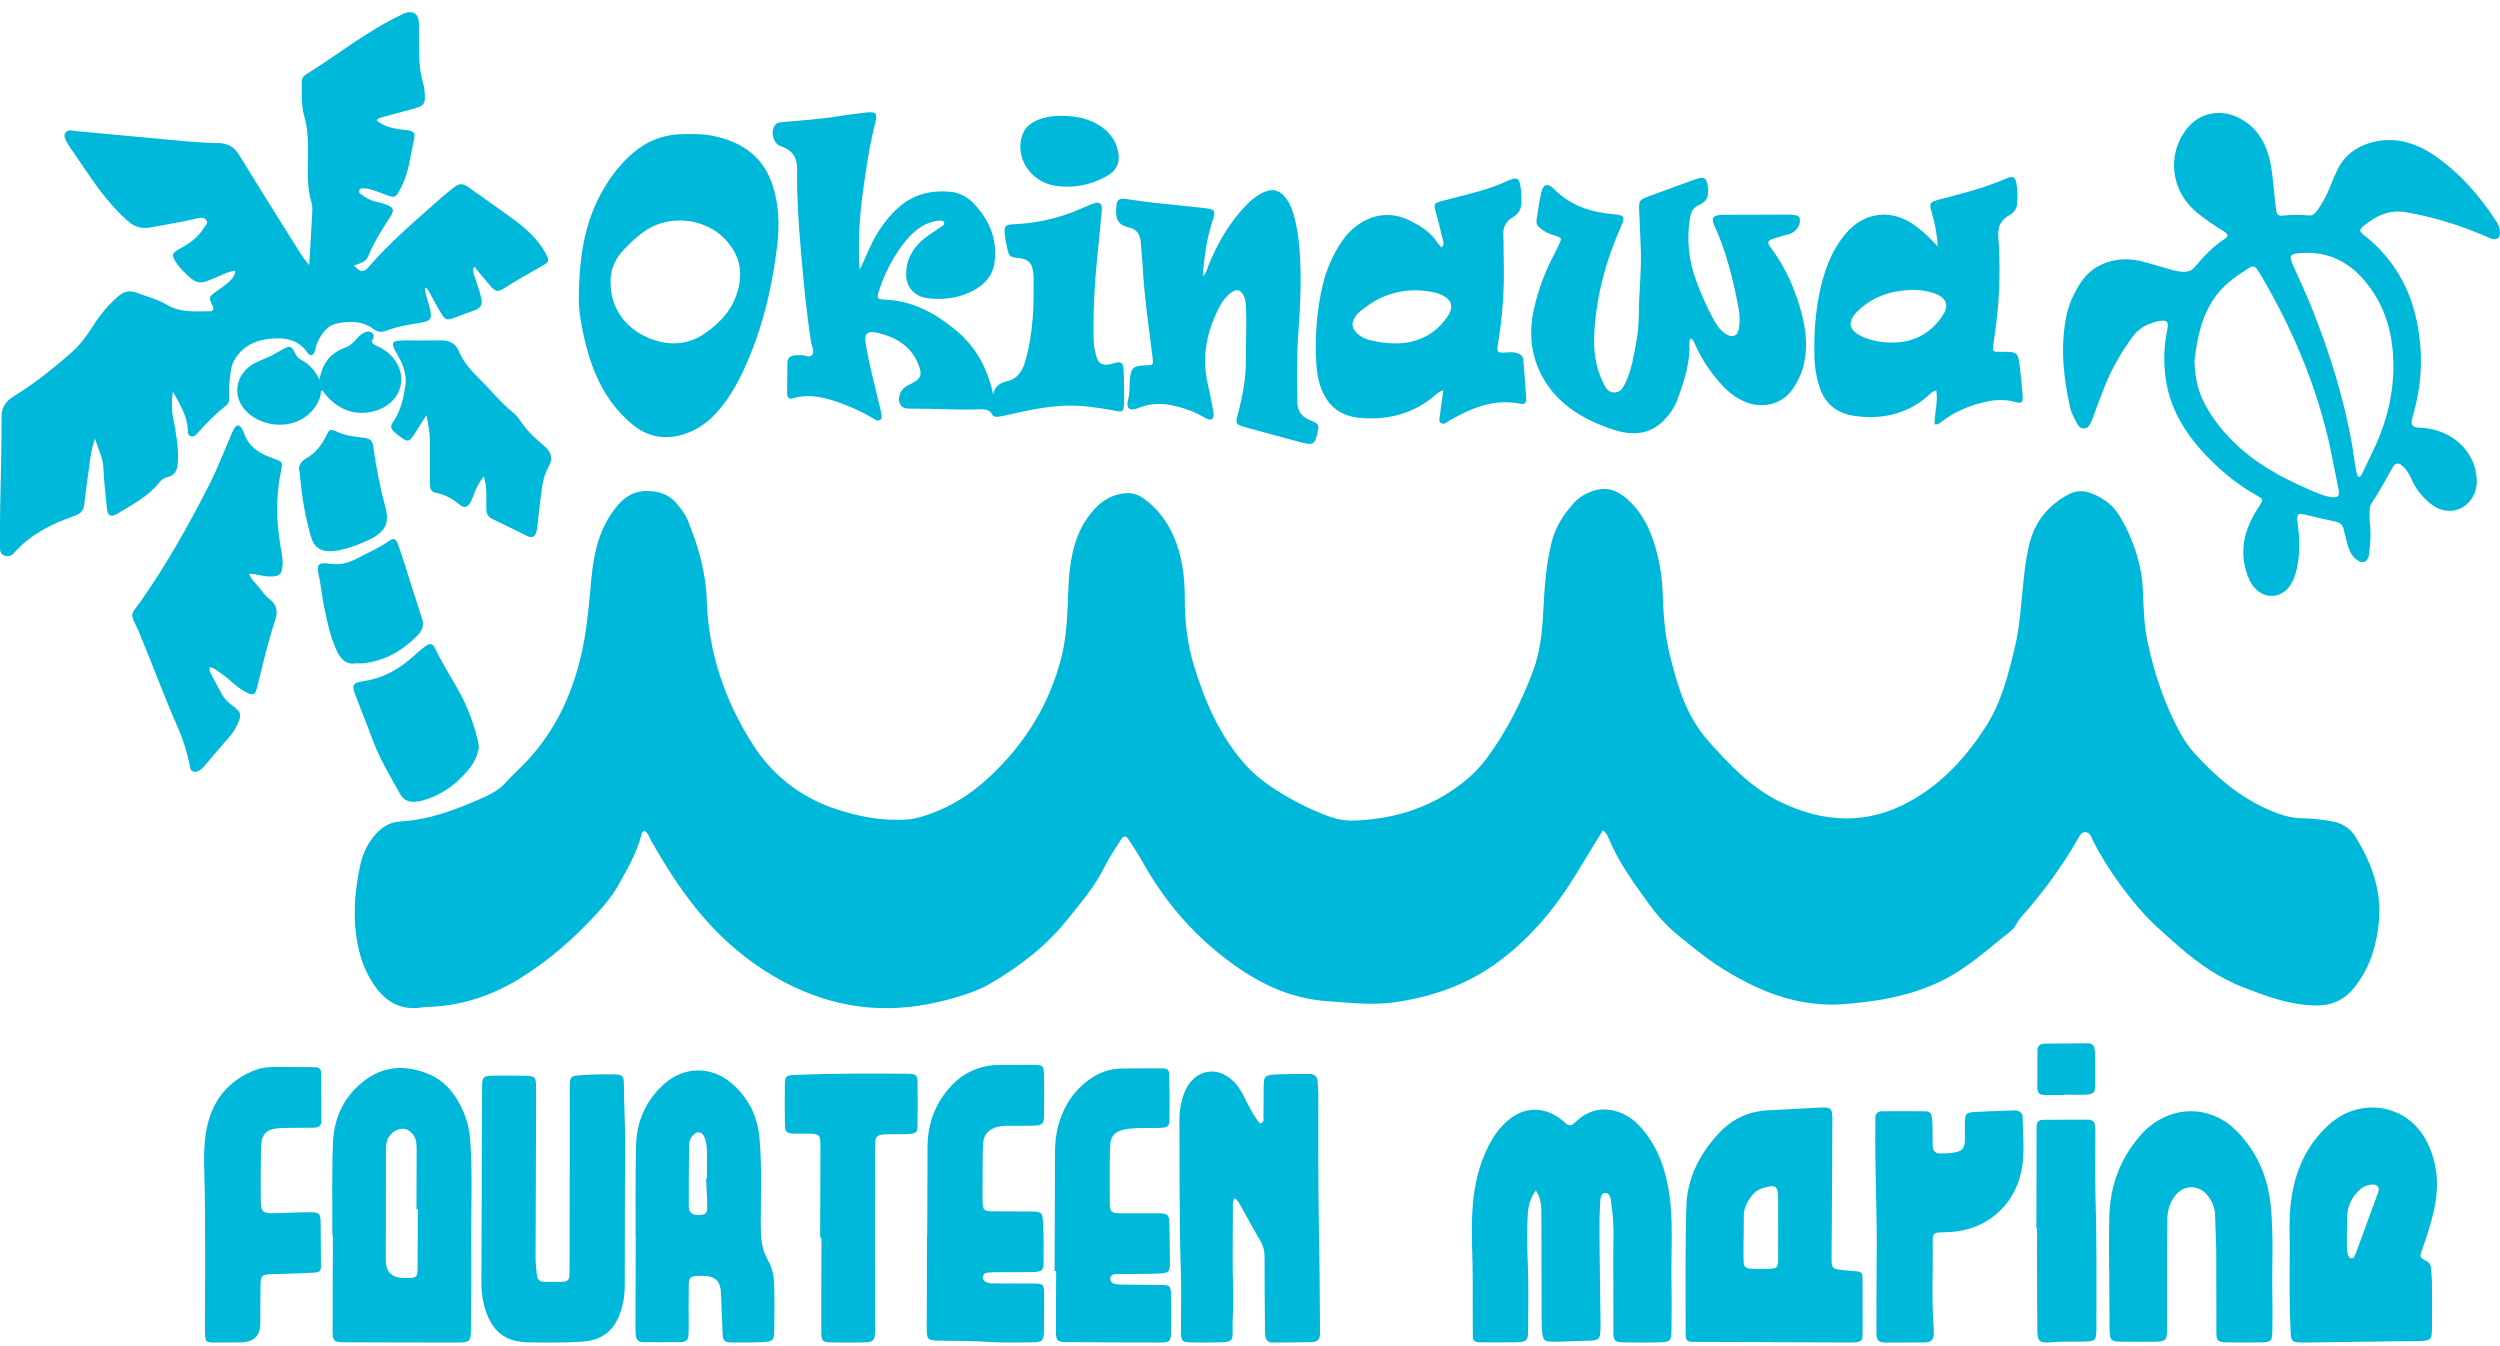 <svg width="130" height="70" viewBox="0 0 130 70" fill="none" xmlns="http://www.w3.org/2000/svg">
<path d="M55.087 6.024C56.026 6.018 56.693 6.187 57.274 6.592C57.78 6.946 58.076 7.418 58.161 7.998C58.234 8.5 58.026 8.89 57.566 9.15C56.745 9.613 55.845 9.804 54.89 9.663C53.552 9.466 52.724 8.127 53.186 6.957C53.325 6.607 53.606 6.389 53.964 6.238C54.301 6.095 54.751 6.023 55.086 6.025L55.087 6.024Z" fill="#00B8D9"/>
<path d="M83.351 43.17C82.851 43.989 82.376 44.775 81.892 45.558C80.796 47.327 79.464 48.921 77.691 50.171C76.167 51.245 74.423 51.844 72.53 52.117C71.368 52.285 70.221 52.145 69.065 52.066C66.888 51.918 65.151 50.972 63.542 49.703C61.797 48.329 60.463 46.687 59.417 44.828C59.199 44.442 58.955 44.068 58.712 43.695C58.547 43.439 58.434 43.43 58.273 43.682C57.975 44.146 57.667 44.609 57.425 45.099C56.934 46.092 56.207 46.937 55.512 47.807C54.407 49.188 53.014 50.268 51.444 51.175C51.055 51.399 50.637 51.566 50.209 51.708C47.583 52.581 44.965 52.728 42.309 51.748C40.819 51.198 39.533 50.415 38.348 49.435C36.408 47.831 35.073 45.843 33.88 43.755C33.77 43.564 33.725 43.33 33.518 43.209C33.398 43.24 33.377 43.311 33.361 43.376C33.13 44.321 32.633 45.164 32.16 46.016C31.832 46.608 31.382 47.131 30.916 47.632C29.818 48.814 28.592 49.888 27.204 50.773C25.753 51.699 24.133 52.293 22.328 52.355C22.233 52.359 22.136 52.353 22.043 52.37C20.752 52.604 19.945 52.008 19.346 51.055C18.823 50.224 18.586 49.314 18.49 48.373C18.375 47.24 18.492 46.118 18.728 45.005C18.842 44.469 19.06 43.969 19.41 43.528C19.754 43.092 20.186 42.755 20.807 42.719C22.4 42.626 23.826 42.058 25.229 41.428C25.658 41.235 26.04 40.989 26.348 40.641C26.658 40.29 27.018 39.977 27.342 39.636C28.925 37.962 29.806 35.988 30.272 33.84C30.543 32.594 30.631 31.328 30.754 30.064C30.884 28.718 31.166 27.42 32.096 26.305C32.565 25.743 33.126 25.463 33.908 25.544C34.386 25.595 34.784 25.75 35.097 26.088C35.37 26.382 35.612 26.693 35.761 27.055C36.314 28.396 36.706 29.767 36.752 31.212C36.838 33.891 37.66 36.384 39.131 38.693C40.13 40.26 41.561 41.428 43.422 42.055C44.63 42.461 45.906 42.712 47.223 42.608C47.647 42.574 48.035 42.439 48.425 42.299C49.521 41.904 50.46 41.296 51.294 40.544C53.264 38.767 54.566 36.642 55.193 34.18C55.369 33.489 55.446 32.775 55.492 32.064C55.545 31.248 55.536 30.428 55.63 29.618C55.762 28.484 56.074 27.393 56.9 26.488C57.246 26.108 57.663 25.819 58.205 25.694C58.66 25.588 59.071 25.636 59.444 25.902C60.168 26.418 60.669 27.086 61.013 27.854C61.483 28.901 61.61 30.005 61.609 31.124C61.609 32.312 61.738 33.488 62.09 34.63C62.655 36.463 63.397 38.226 64.731 39.732C65.264 40.335 65.915 40.814 66.609 41.24C67.415 41.734 68.27 42.154 69.177 42.478C69.573 42.619 69.978 42.684 70.403 42.669C72.172 42.609 73.806 42.176 75.279 41.253C76.089 40.746 76.79 40.142 77.335 39.398C78.356 38.004 79.119 36.492 79.713 34.908C80.073 33.946 80.19 32.944 80.243 31.935C80.309 30.667 80.378 29.403 80.693 28.159C80.887 27.392 81.311 26.745 81.847 26.148C82.028 25.947 82.25 25.783 82.508 25.661C83.314 25.281 83.928 25.36 84.588 25.931C85.271 26.522 85.678 27.258 85.956 28.066C86.273 28.985 86.43 29.928 86.462 30.887C86.497 31.931 86.569 32.973 86.816 33.993C87.213 35.628 87.679 37.255 88.874 38.582C89.961 39.789 91.078 40.99 92.634 41.728C94.861 42.784 97.09 42.903 99.306 41.675C101.012 40.73 102.224 39.379 103.231 37.834C104.066 36.552 104.414 35.136 104.761 33.709C105.047 32.533 105.094 31.334 105.229 30.143C105.308 29.451 105.389 28.759 105.584 28.086C105.885 27.049 106.547 26.251 107.568 25.707C107.941 25.508 108.316 25.494 108.714 25.639C109.397 25.888 109.918 26.303 110.258 26.894C110.95 28.093 111.376 29.361 111.431 30.727C111.468 31.629 111.491 32.534 111.683 33.425C112.03 35.034 112.547 36.594 113.344 38.069C113.556 38.461 113.804 38.83 114.11 39.166C115.201 40.366 116.415 41.429 117.979 42.111C118.533 42.352 119.099 42.543 119.723 42.55C120.218 42.557 120.706 42.619 121.195 42.695C121.781 42.786 122.215 43.069 122.499 43.534C123.32 44.879 123.848 46.303 123.708 47.864C123.598 49.088 123.272 50.26 122.474 51.288C121.954 51.959 121.314 52.306 120.364 52.284C119.048 52.253 117.876 51.813 116.709 51.365C115.437 50.876 114.342 50.124 113.341 49.251C112.556 48.567 111.771 47.89 111.11 47.096C110.23 46.041 109.459 44.93 108.841 43.729C108.748 43.549 108.703 43.283 108.439 43.273C108.209 43.264 108.119 43.497 108.024 43.662C107.197 45.095 106.218 46.437 105.095 47.69C104.89 47.918 104.811 48.22 104.555 48.419C103.387 49.329 102.318 50.349 100.939 51.017C99.36 51.783 97.659 52.078 95.901 52.212C93.552 52.392 91.549 51.586 89.664 50.428C88.825 49.913 88.074 49.297 87.321 48.685C86.736 48.209 86.228 47.671 85.795 47.073C84.996 45.971 84.185 44.877 83.667 43.63C83.608 43.487 83.549 43.337 83.351 43.172L83.351 43.17Z" fill="#00B8D9"/>
<path d="M16.08 13.785C16.136 12.822 16.19 11.94 16.235 11.058C16.244 10.886 16.25 10.703 16.199 10.54C15.956 9.755 16.007 8.955 16.016 8.157C16.023 7.444 16.022 6.734 15.82 6.034C15.653 5.457 15.699 4.861 15.692 4.271C15.69 4.101 15.752 3.969 15.909 3.872C17.562 2.854 19.058 1.626 20.843 0.783C20.876 0.767 20.907 0.745 20.94 0.73C21.404 0.511 21.727 0.664 21.783 1.128C21.789 1.179 21.788 1.232 21.789 1.284C21.81 2.356 21.703 3.436 22.045 4.488C22.056 4.521 22.057 4.556 22.061 4.591C22.152 5.476 22.127 5.504 21.203 5.736C20.709 5.86 20.22 6.001 19.729 6.139C19.682 6.152 19.646 6.201 19.577 6.254C19.921 6.549 20.331 6.654 20.757 6.724C20.887 6.746 21.023 6.74 21.154 6.762C21.504 6.819 21.605 6.907 21.535 7.215C21.344 8.063 21.279 8.938 20.859 9.738C20.556 10.315 20.575 10.322 19.948 10.087C19.632 9.968 19.324 9.826 18.977 9.796C18.865 9.786 18.733 9.772 18.678 9.889C18.621 10.013 18.736 10.078 18.825 10.139C19.038 10.287 19.257 10.423 19.523 10.484C19.707 10.525 19.893 10.569 20.068 10.635C20.473 10.786 20.523 10.914 20.295 11.269C19.873 11.93 19.444 12.588 19.154 13.308C19.022 13.638 18.705 13.699 18.406 13.804C18.715 14.158 18.904 14.188 19.155 13.898C20.314 12.557 21.687 11.403 23.021 10.217C23.225 10.036 23.446 9.871 23.664 9.702C23.887 9.529 24.099 9.549 24.33 9.715C25.12 10.286 25.928 10.835 26.712 11.413C27.38 11.907 27.988 12.457 28.374 13.178C28.58 13.561 28.568 13.616 28.167 13.842C27.521 14.208 26.87 14.567 26.25 14.971C25.892 15.203 25.774 15.181 25.49 14.858C25.218 14.548 24.963 14.225 24.66 13.86C24.558 14.062 24.624 14.201 24.668 14.34C24.784 14.707 24.92 15.071 25.012 15.443C25.12 15.875 25.005 16.029 24.546 16.186C24.262 16.284 23.98 16.391 23.7 16.497C23.231 16.673 23.168 16.664 22.928 16.27C22.706 15.906 22.512 15.528 22.301 15.158C22.26 15.086 22.243 14.989 22.09 14.956C22.118 15.349 22.277 15.702 22.36 16.068C22.475 16.58 22.413 16.69 21.858 16.785C21.261 16.887 20.66 16.969 20.097 17.197C19.856 17.296 19.625 17.27 19.408 17.103C18.878 16.697 18.24 16.692 17.619 16.799C17 16.906 16.693 17.366 16.48 17.87C16.426 17.998 16.415 18.142 16.367 18.273C16.282 18.513 16.133 18.548 15.979 18.327C15.587 17.762 15.025 17.573 14.327 17.596C13.569 17.622 12.909 17.82 12.423 18.387C12.219 18.624 12.076 18.878 12.024 19.18C11.942 19.645 11.894 20.111 11.918 20.582C11.927 20.776 11.92 20.969 11.738 21.108C11.195 21.522 10.734 22.006 10.287 22.503C10.194 22.607 10.097 22.745 9.914 22.679C9.761 22.625 9.77 22.477 9.766 22.364C9.744 21.625 9.336 21.009 8.994 20.358C8.918 20.813 8.917 21.264 9.002 21.718C9.139 22.455 9.286 23.189 9.254 23.943C9.237 24.35 9.184 24.706 8.659 24.825C8.473 24.867 8.344 25.012 8.228 25.153C7.666 25.838 6.864 26.252 6.105 26.71C5.754 26.921 5.598 26.829 5.56 26.439C5.493 25.747 5.403 25.056 5.38 24.362C5.363 23.826 5.109 23.362 4.944 22.817C4.726 23.387 4.685 23.94 4.607 24.487C4.525 25.073 4.443 25.658 4.381 26.246C4.347 26.566 4.169 26.723 3.844 26.837C2.66 27.249 1.573 27.804 0.757 28.724C0.629 28.868 0.478 28.964 0.263 28.902C0.038 28.838 0 28.67 0 28.487C0.001 27.809 -0.003 27.131 0.008 26.453C0.033 24.873 0.087 23.294 0.081 21.714C0.078 21.204 0.257 20.891 0.722 20.604C1.808 19.931 2.799 19.143 3.742 18.308C4.209 17.894 4.553 17.39 4.88 16.882C5.229 16.338 5.643 15.848 6.142 15.412C6.438 15.154 6.753 15.077 7.129 15.225C7.652 15.431 8.209 15.565 8.691 15.855C9.375 16.265 10.147 16.192 10.904 16.185C11.117 16.183 11.128 16.056 11.05 15.891C10.842 15.445 10.848 15.443 11.261 15.145C11.439 15.016 11.623 14.892 11.795 14.755C12.009 14.586 12.196 14.398 12.248 14.072C11.897 14.11 11.639 14.258 11.369 14.366C11.159 14.449 10.956 14.544 10.746 14.625C10.454 14.737 10.188 14.689 9.955 14.493C9.645 14.234 9.355 13.958 9.141 13.625C8.912 13.271 8.933 13.16 9.318 12.953C9.834 12.675 10.296 12.351 10.595 11.865C10.675 11.736 10.845 11.602 10.724 11.444C10.596 11.275 10.38 11.322 10.198 11.367C9.426 11.556 8.638 11.673 7.857 11.821C7.368 11.914 7.01 11.818 6.634 11.482C5.85 10.782 5.227 9.98 4.649 9.139C4.306 8.639 3.964 8.136 3.623 7.635C3.573 7.561 3.519 7.487 3.483 7.407C3.405 7.234 3.266 7.049 3.43 6.872C3.574 6.715 3.785 6.802 3.969 6.819C5.311 6.943 6.653 7.074 7.995 7.191C9.092 7.288 10.19 7.425 11.289 7.436C11.9 7.443 12.195 7.66 12.469 8.11C13.475 9.766 14.518 11.403 15.542 13.05C15.684 13.277 15.831 13.499 16.081 13.785L16.08 13.785Z" fill="#00B8D9"/>
<path d="M44.701 14.016C45.014 13.425 45.218 12.808 45.555 12.242C45.884 11.689 46.273 11.179 46.775 10.744C47.499 10.117 48.37 9.893 49.343 9.964C49.837 10 50.26 10.204 50.587 10.537C51.458 11.423 51.876 12.462 51.715 13.652C51.614 14.402 51.1 14.907 50.372 15.227C49.703 15.521 48.987 15.597 48.258 15.51C47.584 15.43 47.138 14.962 47.121 14.329C47.096 13.421 47.555 12.732 48.331 12.2C48.558 12.044 48.794 11.898 49.022 11.742C49.083 11.7 49.121 11.634 49.091 11.56C49.06 11.483 48.98 11.47 48.903 11.473C48.447 11.491 48.059 11.665 47.715 11.924C47.298 12.237 46.988 12.632 46.709 13.048C46.259 13.719 45.919 14.434 45.686 15.19C45.589 15.503 45.641 15.568 45.994 15.58C47.446 15.63 48.595 16.274 49.642 17.121C50.757 18.023 51.364 19.177 51.647 20.522C51.709 20.126 51.947 19.921 52.361 19.826C52.868 19.711 53.132 19.351 53.273 18.907C53.517 18.135 53.635 17.342 53.701 16.546C53.757 15.872 53.744 15.192 53.75 14.514C53.752 14.325 53.73 14.131 53.684 13.946C53.604 13.622 53.379 13.459 53.002 13.423C52.506 13.376 52.472 13.331 52.371 12.897C52.316 12.659 52.266 12.419 52.245 12.177C52.207 11.754 52.276 11.679 52.726 11.66C53.801 11.615 54.831 11.395 55.821 11.014C56.135 10.892 56.438 10.746 56.752 10.621C57.171 10.454 57.327 10.549 57.292 10.959C57.221 11.755 57.14 12.55 57.059 13.346C56.913 14.8 56.835 16.256 56.87 17.717C56.876 17.998 56.936 18.271 57.013 18.539C57.12 18.914 57.322 19.018 57.732 18.941C57.805 18.927 57.875 18.893 57.948 18.876C58.292 18.794 58.396 18.85 58.422 19.184C58.45 19.53 58.442 19.879 58.446 20.227C58.449 20.488 58.455 20.748 58.446 21.009C58.431 21.419 58.388 21.446 57.926 21.349C57.518 21.263 57.105 21.212 56.691 21.156C55.243 20.959 53.856 21.24 52.47 21.56C52.304 21.598 52.139 21.637 51.97 21.662C51.838 21.681 51.669 21.692 51.607 21.571C51.438 21.24 51.116 21.28 50.824 21.289C49.703 21.325 48.585 21.243 47.465 21.25C47.185 21.251 46.87 21.271 46.769 20.932C46.685 20.648 46.836 20.275 47.104 20.099C47.166 20.059 47.237 20.032 47.303 19.998C47.904 19.687 47.979 19.522 47.755 18.95C47.395 18.029 46.627 17.534 45.631 17.31C45.096 17.189 44.932 17.343 45.015 17.854C45.192 18.955 45.488 20.035 45.743 21.122C45.779 21.275 45.815 21.428 45.842 21.582C45.861 21.687 45.857 21.796 45.732 21.851C45.633 21.895 45.549 21.841 45.47 21.794C44.896 21.449 44.289 21.162 43.647 20.938C42.876 20.669 42.096 20.458 41.262 20.706C41.047 20.77 40.931 20.678 40.931 20.476C40.932 19.938 40.936 19.398 40.945 18.86C40.948 18.604 41.112 18.487 41.38 18.474C41.456 18.47 41.533 18.479 41.607 18.467C41.823 18.433 42.089 18.651 42.241 18.442C42.367 18.271 42.215 18.039 42.183 17.836C41.921 16.167 41.769 14.489 41.627 12.809C41.515 11.475 41.43 10.14 41.45 8.801C41.458 8.209 41.229 7.81 40.592 7.6C40.189 7.467 40.047 6.796 40.314 6.492C40.438 6.351 40.617 6.357 40.782 6.342C41.689 6.257 42.598 6.199 43.499 6.06C43.985 5.984 44.474 5.916 44.964 5.858C45.54 5.79 45.641 5.87 45.516 6.367C45.208 7.588 45.03 8.827 44.86 10.067C44.68 11.377 44.618 12.694 44.699 14.015L44.701 14.016Z" fill="#00B8D9"/>
<path d="M87.935 17.599C87.819 17.705 87.852 17.814 87.854 17.912C87.874 18.936 87.554 19.897 87.198 20.851C87.137 21.014 87.049 21.171 86.952 21.319C86.216 22.438 85.254 22.784 83.904 22.346C82.177 21.787 80.763 20.863 80.036 19.254C79.508 18.086 79.531 16.88 79.859 15.673C80.083 14.845 80.382 14.04 80.794 13.273C80.886 13.101 80.967 12.924 81.05 12.749C81.23 12.374 81.232 12.365 80.821 12.243C80.563 12.167 80.332 12.055 80.126 11.897C79.972 11.78 79.869 11.634 79.9 11.444C79.975 10.963 80.037 10.478 80.146 10.003C80.246 9.572 80.485 9.501 80.801 9.822C81.642 10.678 82.712 11.043 83.928 11.142C84.46 11.186 84.511 11.286 84.309 11.738C83.506 13.537 83.001 15.404 82.904 17.346C82.862 18.175 82.948 19.013 83.316 19.799C83.347 19.863 83.372 19.929 83.406 19.99C83.518 20.195 83.635 20.403 83.933 20.408C84.23 20.413 84.366 20.213 84.473 20.007C84.831 19.324 84.936 18.58 85.076 17.845C85.18 17.296 85.219 16.742 85.223 16.185C85.231 15.108 85.364 14.035 85.322 12.957C85.295 12.28 85.26 11.604 85.236 10.927C85.218 10.425 85.257 10.381 85.763 10.198C86.54 9.916 87.314 9.629 88.09 9.347C88.634 9.15 88.747 9.226 88.814 9.762C88.865 10.164 88.782 10.477 88.342 10.663C88.043 10.79 87.929 11.029 87.88 11.331C87.701 12.435 87.806 13.511 88.191 14.569C88.438 15.246 88.727 15.907 89.07 16.547C89.229 16.844 89.405 17.137 89.7 17.343C90.063 17.596 90.363 17.491 90.426 17.074C90.475 16.748 90.475 16.413 90.415 16.086C90.149 14.627 89.799 13.188 89.185 11.812C89.156 11.748 89.12 11.685 89.1 11.618C89.013 11.331 89.082 11.228 89.394 11.182C89.487 11.168 89.583 11.17 89.678 11.17C90.78 11.165 91.882 11.16 92.984 11.159C93.116 11.159 93.25 11.17 93.379 11.192C93.53 11.219 93.596 11.314 93.596 11.456C93.598 11.766 93.38 12.062 93.047 12.169C92.796 12.249 92.536 12.306 92.286 12.387C91.893 12.515 91.863 12.588 92.099 12.906C92.779 13.822 93.246 14.828 93.569 15.886C93.877 16.897 94.044 17.924 93.79 18.975C93.681 19.423 93.493 19.837 93.227 20.22C92.661 21.034 91.644 21.292 90.689 20.874C89.977 20.561 89.503 20.015 89.06 19.448C88.718 19.009 88.433 18.537 88.203 18.038C88.132 17.886 88.086 17.715 87.935 17.599V17.599Z" fill="#00B8D9"/>
<path d="M79.861 61.903C79.46 62.446 79.448 62.978 79.426 63.49C79.394 64.234 79.418 64.982 79.447 65.729C79.495 66.909 79.47 68.091 79.458 69.272C79.454 69.709 79.358 69.786 78.881 69.796C78.273 69.81 77.665 69.806 77.058 69.802C76.633 69.798 76.589 69.76 76.585 69.331C76.577 68.393 76.585 67.454 76.582 66.516C76.58 65.978 76.566 65.44 76.55 64.902C76.503 63.284 76.531 61.668 77.162 60.122C77.443 59.434 77.807 58.789 78.4 58.273C79.237 57.544 80.283 57.515 81.169 58.203C81.242 58.26 81.317 58.315 81.379 58.38C81.563 58.572 81.733 58.539 81.902 58.364C81.939 58.325 81.987 58.295 82.028 58.258C83.162 57.23 84.52 57.785 85.192 58.484C86.043 59.369 86.485 60.432 86.716 61.581C87.06 63.289 86.879 65.012 86.917 66.729C86.935 67.545 86.923 68.362 86.916 69.178C86.911 69.727 86.849 69.791 86.276 69.803C85.668 69.815 85.06 69.815 84.453 69.804C83.973 69.795 83.899 69.729 83.895 69.274C83.885 68.11 83.903 66.946 83.889 65.782C83.877 64.758 83.968 63.731 83.798 62.712C83.755 62.452 83.802 62.036 83.458 62.038C83.195 62.04 83.217 62.467 83.202 62.71C83.165 63.333 83.171 63.958 83.176 64.583C83.188 65.954 83.21 67.326 83.228 68.697C83.229 68.784 83.228 68.871 83.228 68.958C83.218 69.688 83.186 69.712 82.389 69.723C81.858 69.73 81.327 69.77 80.795 69.769C80.293 69.769 80.245 69.72 80.192 69.27C80.168 69.063 80.165 68.854 80.164 68.646C80.159 66.787 80.157 64.928 80.152 63.069C80.15 62.692 80.134 62.315 79.863 61.902L79.861 61.903Z" fill="#00B8D9"/>
<path d="M64.205 62.31C64.069 62.508 64.111 62.668 64.111 62.819C64.109 64.279 64.077 65.739 64.126 67.198C64.149 67.89 64.077 68.577 64.098 69.268C64.111 69.709 64.02 69.783 63.535 69.799C63.004 69.817 62.471 69.814 61.939 69.805C61.486 69.796 61.415 69.735 61.412 69.309C61.403 68.232 61.438 67.154 61.403 66.077C61.316 63.472 61.346 60.866 61.33 58.26C61.327 57.786 61.397 57.325 61.566 56.877C61.627 56.715 61.704 56.552 61.803 56.407C62.36 55.591 63.312 55.49 64.066 56.159C64.358 56.418 64.546 56.736 64.713 57.071C64.948 57.54 65.174 58.017 65.523 58.426C65.755 58.358 65.699 58.195 65.701 58.071C65.712 57.532 65.702 56.994 65.713 56.456C65.723 55.973 65.773 55.905 66.293 55.875C66.88 55.84 67.47 55.855 68.058 55.846C68.332 55.843 68.49 55.956 68.512 56.21C68.531 56.417 68.551 56.625 68.552 56.833C68.56 59.126 68.537 61.421 68.581 63.713C68.613 65.433 68.633 67.152 68.639 68.872C68.64 69.028 68.633 69.185 68.64 69.341C68.652 69.614 68.521 69.784 68.219 69.791C67.535 69.807 66.852 69.808 66.168 69.811C65.939 69.811 65.822 69.685 65.8 69.487C65.783 69.332 65.779 69.175 65.778 69.019C65.768 67.802 65.754 66.586 65.757 65.37C65.757 65.047 65.686 64.762 65.513 64.478C65.181 63.931 64.889 63.364 64.575 62.809C64.481 62.643 64.409 62.46 64.206 62.311L64.205 62.31Z" fill="#00B8D9"/>
<path d="M24.446 59.232C24.39 58.471 24.141 57.766 23.731 57.11C23.342 56.489 22.797 56.011 22.055 55.758C20.987 55.394 19.975 55.454 19.047 56.123C17.873 56.97 17.367 58.13 17.314 59.441C17.248 61.037 17.288 62.636 17.283 64.233C17.292 64.233 17.301 64.233 17.31 64.233C17.305 65.883 17.294 67.533 17.296 69.182C17.297 69.759 17.35 69.797 17.988 69.799C19.925 69.806 21.862 69.813 23.799 69.812C24.418 69.812 24.483 69.748 24.488 69.18C24.498 67.773 24.515 66.367 24.501 64.96C24.481 63.051 24.588 61.141 24.447 59.232L24.446 59.232ZM21.715 65.895C21.711 66.426 21.683 66.446 21.099 66.458C20.406 66.473 20.06 66.166 20.061 65.535C20.065 63.624 20.07 61.714 20.071 59.803C20.071 59.464 20.107 59.15 20.412 58.902C20.799 58.587 21.238 58.636 21.508 59.042C21.665 59.277 21.665 59.54 21.665 59.8C21.665 60.825 21.659 61.85 21.656 62.874C21.679 62.874 21.703 62.874 21.727 62.874C21.723 63.881 21.723 64.888 21.715 65.894V65.895Z" fill="#00B8D9"/>
<path d="M25.048 61.714C25.054 59.993 25.058 58.274 25.067 56.554C25.07 55.977 25.112 55.94 25.753 55.933C26.266 55.928 26.779 55.929 27.292 55.939C27.814 55.949 27.867 56 27.876 56.492C27.883 56.857 27.877 57.222 27.876 57.587C27.868 60.176 27.861 62.764 27.85 65.353C27.849 65.684 27.88 66.011 27.924 66.339C27.951 66.544 28.067 66.655 28.295 66.656C28.618 66.658 28.941 66.658 29.264 66.655C29.497 66.652 29.609 66.531 29.613 66.326C29.619 66.03 29.62 65.735 29.621 65.44C29.623 62.504 29.625 59.568 29.628 56.632C29.628 56.51 29.632 56.389 29.635 56.267C29.64 56.061 29.753 55.949 29.98 55.928C30.624 55.868 31.269 55.859 31.914 55.868C32.363 55.874 32.435 55.946 32.441 56.368C32.455 57.531 32.519 58.693 32.509 59.858C32.487 62.184 32.492 64.511 32.488 66.838C32.487 67.399 32.392 67.942 32.172 68.469C31.832 69.282 31.211 69.708 30.245 69.769C29.333 69.827 28.423 69.814 27.512 69.803C26.385 69.791 25.71 69.333 25.329 68.355C25.117 67.81 25.03 67.244 25.033 66.666C25.041 65.015 25.045 63.364 25.051 61.714H25.049L25.048 61.714Z" fill="#00B8D9"/>
<path d="M62.547 14.375C62.749 14.171 62.764 13.992 62.827 13.836C63.307 12.654 63.931 11.551 64.865 10.608C65.124 10.347 65.409 10.122 65.76 9.976C66.167 9.806 66.491 9.877 66.776 10.194C67.021 10.467 67.161 10.792 67.261 11.129C67.44 11.736 67.528 12.358 67.577 12.981C67.693 14.438 67.614 15.894 67.512 17.351C67.428 18.547 67.431 19.747 67.464 20.946C67.476 21.366 67.651 21.652 68.099 21.837C68.605 22.047 68.602 22.104 68.509 22.506C68.368 23.115 68.278 23.168 67.619 22.993C66.688 22.745 65.758 22.496 64.832 22.236C64.229 22.066 64.234 22.048 64.375 21.511C64.616 20.598 64.791 19.677 64.784 18.73C64.778 17.809 64.838 16.889 64.789 15.968C64.778 15.777 64.768 15.586 64.686 15.406C64.524 15.049 64.312 14.995 63.993 15.236C63.74 15.428 63.561 15.674 63.42 15.942C62.732 17.249 62.468 18.606 62.82 20.043C62.919 20.449 62.988 20.862 63.068 21.272C63.088 21.374 63.114 21.479 63.109 21.581C63.096 21.816 62.962 21.886 62.733 21.761C62.439 21.601 62.146 21.444 61.825 21.329C60.954 21.015 60.091 20.843 59.177 21.224C58.749 21.401 58.544 21.226 58.654 20.817C58.756 20.439 58.725 20.057 58.759 19.677C58.808 19.136 58.94 19.019 59.533 19C59.995 18.985 59.983 18.986 59.93 18.563C59.738 17.028 59.511 15.496 59.425 13.951C59.401 13.501 59.346 13.051 59.321 12.6C59.299 12.208 59.111 11.914 58.694 11.824C58.09 11.691 57.984 11.332 58.054 10.664C58.082 10.387 58.218 10.307 58.525 10.343C58.939 10.391 59.349 10.469 59.764 10.515C60.725 10.623 61.689 10.712 62.65 10.823C63.183 10.885 63.22 10.965 63.067 11.429C62.76 12.361 62.619 13.318 62.547 14.376V14.375Z" fill="#00B8D9"/>
<path d="M33.051 64.249C33.057 62.685 33.035 61.121 33.076 59.559C33.107 58.356 33.55 57.273 34.49 56.407C35.557 55.425 37.015 55.415 38.099 56.376C38.984 57.161 39.411 58.142 39.502 59.259C39.621 60.717 39.563 62.175 39.559 63.634C39.558 64.3 39.586 64.943 39.943 65.553C40.177 65.954 40.25 66.414 40.26 66.867C40.278 67.665 40.272 68.465 40.26 69.264C40.254 69.688 40.165 69.768 39.677 69.789C39.147 69.811 38.614 69.815 38.082 69.81C37.669 69.806 37.593 69.732 37.575 69.345C37.544 68.721 37.527 68.096 37.502 67.472C37.495 67.315 37.493 67.157 37.466 67.004C37.393 66.593 37.157 66.392 36.711 66.354C36.579 66.342 36.445 66.342 36.313 66.348C35.891 66.368 35.821 66.422 35.815 66.817C35.804 67.529 35.813 68.241 35.812 68.954C35.812 69.11 35.806 69.266 35.802 69.422C35.796 69.65 35.667 69.787 35.419 69.79C34.754 69.797 34.09 69.794 33.425 69.79C33.193 69.789 33.085 69.653 33.065 69.459C33.047 69.287 33.044 69.112 33.044 68.939C33.048 67.375 33.054 65.812 33.059 64.249H33.053H33.051ZM36.717 61.282C36.731 61.282 36.746 61.282 36.76 61.282C36.761 60.885 36.764 60.488 36.764 60.09C36.763 59.761 36.757 59.428 36.624 59.12C36.498 58.824 36.228 58.803 36.018 59.052C35.898 59.193 35.837 59.359 35.835 59.535C35.824 60.606 35.808 61.679 35.817 62.751C35.82 63.076 36.014 63.195 36.382 63.177C36.69 63.162 36.78 63.082 36.778 62.733C36.773 62.25 36.738 61.767 36.716 61.283L36.717 61.282Z" fill="#00B8D9"/>
<path d="M10.915 34.691C10.86 34.869 10.951 35.006 11.022 35.142C11.194 35.471 11.375 35.796 11.553 36.123C11.683 36.361 11.883 36.541 12.108 36.709C12.549 37.038 12.575 37.163 12.353 37.652C12.244 37.894 12.106 38.116 11.922 38.322C11.514 38.779 11.125 39.251 10.727 39.717C10.669 39.785 10.613 39.856 10.547 39.918C10.412 40.045 10.253 40.18 10.053 40.12C9.87 40.064 9.882 39.866 9.85 39.715C9.716 39.065 9.514 38.431 9.243 37.818C8.543 36.238 7.957 34.62 7.293 33.029C7.252 32.932 7.22 32.831 7.172 32.736C6.705 31.806 6.832 31.961 7.313 31.276C8.672 29.341 9.81 27.301 10.873 25.223C11.309 24.372 11.643 23.484 12.02 22.612C12.069 22.499 12.117 22.384 12.181 22.278C12.299 22.083 12.434 22.073 12.556 22.253C12.616 22.341 12.659 22.44 12.693 22.539C12.925 23.216 13.476 23.583 14.164 23.821C14.698 24.005 14.715 24.025 14.605 24.543C14.34 25.804 14.366 27.065 14.573 28.329C14.632 28.689 14.724 29.048 14.69 29.416C14.646 29.894 14.53 29.977 14.014 29.978C13.673 29.978 13.353 29.842 12.961 29.836C13.058 30.157 13.305 30.331 13.472 30.549C13.636 30.762 13.799 30.987 14.012 31.153C14.404 31.46 14.453 31.825 14.315 32.236C13.928 33.383 13.662 34.557 13.375 35.727C13.272 36.149 13.157 36.192 12.758 35.979C12.262 35.713 11.912 35.283 11.444 34.984C11.276 34.877 11.144 34.723 10.914 34.69L10.915 34.691Z" fill="#00B8D9"/>
<path d="M109.673 66.053C109.676 65.098 109.657 64.141 109.688 63.186C109.737 61.669 110.233 60.286 111.265 59.08C111.476 58.832 111.713 58.607 111.985 58.416C113.363 57.449 115.106 57.602 116.291 58.8C117.363 59.884 117.911 61.179 118.07 62.617C118.244 64.195 118.129 65.778 118.163 67.358C118.176 68 118.171 68.644 118.161 69.286C118.154 69.725 118.076 69.796 117.588 69.805C117.019 69.815 116.448 69.811 115.879 69.805C115.313 69.799 115.252 69.748 115.25 69.238C115.244 67.9 115.255 66.562 115.246 65.224C115.241 64.547 115.201 63.87 115.185 63.193C115.176 62.795 115.026 62.446 114.767 62.133C114.338 61.617 113.604 61.604 113.161 62.113C112.827 62.496 112.707 62.953 112.699 63.43C112.686 64.299 112.688 65.168 112.687 66.036C112.686 67.079 112.693 68.122 112.687 69.164C112.684 69.695 112.608 69.76 112.025 69.77C111.513 69.778 111 69.771 110.486 69.77C109.729 69.768 109.701 69.743 109.695 69.025C109.688 68.278 109.685 67.53 109.682 66.783C109.681 66.54 109.684 66.297 109.684 66.053H109.674H109.673Z" fill="#00B8D9"/>
<path d="M48.216 64.231C48.221 62.702 48.226 61.173 48.232 59.644C48.236 58.513 48.578 57.482 49.349 56.591C50.036 55.797 50.931 55.366 52.059 55.376C52.628 55.38 53.199 55.373 53.768 55.374C54.198 55.374 54.273 55.416 54.284 55.815C54.304 56.561 54.301 57.309 54.286 58.056C54.278 58.436 54.186 58.516 53.778 58.533C53.341 58.55 52.904 58.54 52.467 58.541C52.257 58.541 52.049 58.547 51.847 58.604C51.385 58.736 51.138 59.007 51.118 59.492C51.091 60.151 51.1 60.812 51.094 61.472C51.091 61.802 51.084 62.133 51.093 62.462C51.105 62.941 51.152 62.983 51.7 62.99C52.327 62.998 52.954 62.99 53.581 62.998C54.154 63.004 54.208 63.026 54.237 63.553C54.277 64.264 54.274 64.977 54.265 65.689C54.26 66.052 54.157 66.137 53.736 66.147C53.109 66.162 52.482 66.15 51.854 66.153C51.684 66.154 51.512 66.16 51.343 66.179C51.223 66.192 51.133 66.259 51.113 66.377C51.09 66.515 51.158 66.613 51.288 66.674C51.447 66.749 51.622 66.737 51.792 66.738C52.456 66.742 53.122 66.739 53.786 66.745C54.227 66.75 54.283 66.79 54.289 67.194C54.299 67.889 54.295 68.584 54.281 69.279C54.271 69.712 54.184 69.795 53.701 69.8C52.922 69.809 52.14 69.826 51.365 69.777C50.529 69.724 49.694 69.725 48.859 69.714C48.239 69.707 48.189 69.665 48.19 69.077C48.191 67.462 48.199 65.846 48.205 64.23H48.216V64.231Z" fill="#00B8D9"/>
<path d="M54.839 66.095C54.846 64.029 54.853 61.962 54.86 59.896C54.863 58.995 55.053 58.139 55.53 57.34C55.817 56.859 56.198 56.453 56.666 56.119C57.141 55.779 57.684 55.578 58.294 55.566C58.978 55.553 59.662 55.55 60.346 55.552C60.717 55.553 60.791 55.601 60.8 55.934C60.821 56.699 60.825 57.464 60.813 58.228C60.808 58.567 60.715 58.633 60.317 58.65C59.767 58.675 59.215 58.626 58.666 58.7C58.024 58.787 57.743 59.018 57.725 59.611C57.695 60.618 57.701 61.626 57.711 62.633C57.715 63.011 57.803 63.083 58.229 63.09C58.875 63.1 59.522 63.086 60.167 63.089C60.729 63.091 60.798 63.148 60.809 63.649C60.825 64.344 60.829 65.038 60.836 65.733C60.84 66.102 60.761 66.199 60.347 66.22C59.817 66.247 59.285 66.241 58.753 66.248C58.506 66.251 58.259 66.247 58.013 66.256C57.868 66.261 57.751 66.321 57.735 66.468C57.717 66.634 57.818 66.731 57.987 66.765C58.097 66.787 58.212 66.796 58.325 66.798C59.009 66.807 59.693 66.814 60.377 66.82C60.81 66.823 60.88 66.863 60.89 67.262C60.908 67.957 60.907 68.652 60.893 69.347C60.886 69.73 60.8 69.811 60.383 69.811C58.73 69.812 57.077 69.804 55.424 69.789C54.989 69.785 54.914 69.707 54.912 69.275C54.907 68.215 54.916 67.155 54.92 66.095C54.893 66.095 54.866 66.095 54.839 66.095Z" fill="#00B8D9"/>
<path d="M10.667 65.627C10.665 63.978 10.669 62.329 10.618 60.68C10.6 60.092 10.613 59.495 10.707 58.914C10.93 57.52 11.609 56.382 13.053 55.731C13.415 55.569 13.801 55.482 14.207 55.484C14.891 55.486 15.575 55.483 16.258 55.491C16.636 55.495 16.694 55.538 16.7 55.88C16.712 56.679 16.697 57.477 16.71 58.276C16.714 58.563 16.541 58.638 16.283 58.641C15.771 58.647 15.258 58.643 14.745 58.653C13.858 58.672 13.585 58.914 13.571 59.716C13.556 60.636 13.555 61.556 13.562 62.477C13.566 63.016 13.678 63.103 14.281 63.088C14.869 63.073 15.457 63.04 16.045 63.036C16.614 63.032 16.667 63.085 16.674 63.596C16.684 64.325 16.686 65.054 16.69 65.784C16.692 66.113 16.646 66.163 16.265 66.182C15.659 66.212 15.052 66.23 14.445 66.253C14.35 66.256 14.255 66.253 14.16 66.256C13.615 66.274 13.553 66.327 13.546 66.845C13.537 67.505 13.54 68.165 13.537 68.825C13.534 69.477 13.182 69.804 12.482 69.805C12.027 69.807 11.571 69.813 11.116 69.811C10.742 69.809 10.686 69.769 10.666 69.429C10.648 69.117 10.657 68.804 10.658 68.492C10.66 67.537 10.664 66.582 10.667 65.627H10.667Z" fill="#00B8D9"/>
<path d="M97.584 65.673C97.63 63.277 97.484 60.883 97.52 58.487C97.522 58.365 97.522 58.244 97.52 58.122C97.518 57.91 97.642 57.788 97.864 57.786C98.623 57.779 99.382 57.782 100.141 57.788C100.316 57.789 100.424 57.891 100.449 58.045C100.475 58.198 100.487 58.355 100.49 58.51C100.498 58.875 100.496 59.239 100.5 59.603C100.503 59.861 100.652 59.985 100.929 59.98C101.118 59.976 101.311 59.979 101.497 59.952C102.051 59.871 102.166 59.745 102.173 59.237C102.178 58.942 102.167 58.647 102.175 58.352C102.187 57.921 102.243 57.85 102.683 57.823C103.364 57.783 104.047 57.765 104.73 57.742C105.001 57.732 105.173 57.852 105.176 58.107C105.189 59.043 105.303 59.985 105.109 60.912C104.739 62.685 103.273 64.071 101.122 64.076C100.535 64.078 100.491 64.121 100.5 64.639C100.525 66.114 100.431 67.59 100.555 69.064C100.564 69.167 100.558 69.272 100.555 69.376C100.548 69.643 100.412 69.805 100.106 69.808C99.404 69.812 98.702 69.811 97.999 69.812C97.715 69.812 97.586 69.672 97.58 69.423C97.576 69.266 97.572 69.11 97.573 68.954C97.575 67.86 97.58 66.766 97.584 65.673H97.584Z" fill="#00B8D9"/>
<path d="M42.647 64.362C42.652 62.767 42.662 61.171 42.661 59.576C42.661 58.994 42.612 58.959 41.977 58.951C41.749 58.947 41.52 58.958 41.293 58.951C40.908 58.937 40.825 58.877 40.817 58.516C40.802 57.787 40.802 57.057 40.815 56.328C40.821 55.975 40.896 55.914 41.299 55.897C43.271 55.815 45.245 55.819 47.219 55.835C47.616 55.838 47.704 55.912 47.711 56.26C47.726 57.023 47.723 57.788 47.71 58.551C47.704 58.879 47.629 58.944 47.268 58.967C46.928 58.987 46.585 58.976 46.244 58.98C45.567 58.989 45.505 59.041 45.503 59.677C45.499 61.362 45.5 63.045 45.501 64.73C45.501 66.206 45.508 67.682 45.502 69.157C45.499 69.749 45.434 69.801 44.773 69.808C44.26 69.814 43.747 69.814 43.235 69.805C42.781 69.797 42.71 69.737 42.707 69.311C42.7 68.165 42.709 67.019 42.712 65.873C42.713 65.37 42.715 64.866 42.716 64.362C42.693 64.362 42.67 64.362 42.647 64.362V64.362Z" fill="#00B8D9"/>
<path d="M25.163 24.764C24.913 25.068 24.771 25.365 24.654 25.675C24.593 25.838 24.533 26.007 24.441 26.156C24.303 26.379 24.133 26.425 23.932 26.262C23.555 25.957 23.16 25.712 22.652 25.623C22.378 25.575 22.353 25.342 22.353 25.123C22.354 24.393 22.352 23.664 22.354 22.935C22.355 22.523 22.285 22.121 22.174 21.587C21.92 21.988 21.737 22.283 21.549 22.575C21.275 22.997 21.195 23.007 20.775 22.686C20.702 22.63 20.628 22.575 20.562 22.513C20.29 22.261 20.275 22.181 20.477 21.883C20.844 21.338 20.974 20.722 21.073 20.108C21.166 19.526 20.982 18.98 20.674 18.458C20.271 17.775 20.334 17.699 21.159 17.701C21.729 17.704 22.299 17.708 22.868 17.699C23.354 17.69 23.695 17.837 23.877 18.291C24.192 19.079 24.893 19.623 25.458 20.25C25.832 20.663 26.216 21.074 26.655 21.436C26.795 21.55 26.93 21.684 27.023 21.831C27.361 22.366 27.829 22.796 28.316 23.209C28.673 23.513 28.762 23.867 28.541 24.244C28.206 24.816 28.178 25.441 28.092 26.058C28.032 26.488 27.998 26.922 27.947 27.353C27.933 27.473 27.915 27.595 27.875 27.71C27.804 27.912 27.657 27.99 27.436 27.883C26.816 27.581 26.199 27.275 25.578 26.973C25.319 26.846 25.29 26.633 25.287 26.396C25.282 25.929 25.326 25.458 25.214 24.995C25.199 24.932 25.186 24.87 25.163 24.764V24.764Z" fill="#00B8D9"/>
<path d="M24.904 38.84C24.843 39.288 24.639 39.691 24.354 40.031C23.735 40.773 22.965 41.356 21.96 41.629C21.852 41.658 21.738 41.677 21.626 41.688C21.25 41.724 20.986 41.612 20.8 41.277C20.273 40.334 19.715 39.407 19.348 38.396C19.067 37.622 18.746 36.86 18.461 36.087C18.285 35.61 18.361 35.502 18.901 35.422C19.853 35.279 20.644 34.858 21.337 34.265C21.587 34.051 21.826 33.827 22.087 33.626C22.339 33.432 22.501 33.451 22.621 33.709C23.118 34.781 23.846 35.748 24.301 36.84C24.518 37.361 24.695 37.89 24.833 38.432C24.867 38.566 24.88 38.706 24.902 38.841L24.904 38.84Z" fill="#00B8D9"/>
<path d="M16.613 19.742C16.758 18.902 17.174 18.346 17.978 18.066C18.198 17.988 18.352 17.835 18.498 17.672C18.618 17.538 18.737 17.4 18.909 17.317C19.044 17.251 19.189 17.19 19.333 17.294C19.459 17.385 19.452 17.508 19.386 17.624C19.27 17.825 19.401 17.895 19.573 17.974C19.968 18.155 20.306 18.399 20.549 18.749C21.244 19.751 20.757 20.997 19.522 21.364C18.463 21.678 17.452 21.29 16.762 20.297C16.64 20.358 16.692 20.475 16.669 20.559C16.451 21.351 15.758 21.942 14.897 22.061C13.985 22.187 13.04 21.8 12.589 21.116C12.127 20.416 12.319 19.522 13.03 19.017C13.335 18.801 13.698 18.692 14.033 18.532C14.285 18.412 14.517 18.26 14.763 18.129C15.047 17.977 15.156 18 15.296 18.271C15.378 18.431 15.441 18.595 15.617 18.686C16.061 18.913 16.375 19.249 16.613 19.743V19.742Z" fill="#00B8D9"/>
<path d="M18.548 34.492C18.044 34.579 17.738 34.327 17.523 33.865C17.186 33.139 17.018 32.374 16.863 31.609C16.742 31.013 16.688 30.407 16.553 29.811C16.453 29.368 16.603 29.228 17.095 29.308C17.63 29.396 18.092 29.293 18.559 29.043C19.114 28.745 19.702 28.503 20.217 28.139C20.476 27.955 20.585 27.998 20.7 28.312C20.856 28.739 20.99 29.174 21.128 29.607C21.4 30.456 21.659 31.308 21.942 32.153C22.07 32.533 21.955 32.805 21.665 33.089C21.015 33.726 20.284 34.218 19.338 34.416C19.096 34.467 18.859 34.518 18.548 34.492Z" fill="#00B8D9"/>
<path d="M15.582 24.561C15.489 24.257 15.602 24.016 15.949 23.818C16.428 23.546 16.731 23.124 16.966 22.658C17.142 22.308 17.188 22.291 17.562 22.466C17.996 22.67 18.471 22.711 18.938 22.766C19.24 22.802 19.37 22.927 19.405 23.189C19.551 24.274 19.763 25.347 20.049 26.41C20.269 27.23 19.999 27.686 19.186 28.071C18.798 28.255 18.398 28.416 17.979 28.53C17.78 28.584 17.575 28.634 17.37 28.653C16.689 28.717 16.333 28.488 16.163 27.886C15.881 26.893 15.699 25.884 15.612 24.862C15.605 24.776 15.595 24.69 15.582 24.561H15.582Z" fill="#00B8D9"/>
<path d="M105.89 63.885C105.896 62.13 105.908 60.375 105.901 58.621C105.9 58.353 105.988 58.23 106.28 58.229C107.04 58.228 107.8 58.228 108.559 58.221C108.793 58.219 108.917 58.319 108.938 58.523C108.954 58.678 108.957 58.835 108.957 58.991C108.959 60.068 108.93 61.147 108.965 62.223C109.037 64.481 109.013 66.739 109.014 68.997C109.014 69.748 108.998 69.757 108.193 69.764C107.68 69.768 107.168 69.753 106.655 69.799C106.064 69.851 105.947 69.757 105.942 69.201C105.927 67.811 105.929 66.421 105.925 65.031C105.924 64.649 105.928 64.267 105.929 63.884C105.916 63.884 105.903 63.884 105.89 63.884L105.89 63.885Z" fill="#00B8D9"/>
<path d="M107.359 56.942C107.017 56.941 106.675 56.934 106.333 56.94C106.071 56.943 105.942 56.828 105.942 56.596C105.94 55.935 105.943 55.275 105.946 54.615C105.947 54.377 106.098 54.272 106.344 54.269C107.085 54.262 107.825 54.26 108.566 54.251C108.779 54.248 108.878 54.35 108.913 54.525C108.927 54.593 108.94 54.663 108.94 54.731C108.945 55.305 108.957 55.878 108.945 56.451C108.937 56.833 108.853 56.908 108.441 56.923C108.081 56.937 107.719 56.923 107.359 56.923V56.941L107.359 56.942Z" fill="#00B8D9"/>
<path d="M129.816 11.53C128.951 10.183 127.903 8.978 126.523 8.039C126.108 7.756 125.648 7.543 125.156 7.403C123.995 7.072 122.275 7.386 121.58 8.761C121.444 9.028 121.325 9.303 121.217 9.581C121.032 10.058 120.808 10.516 120.499 10.938C120.391 11.085 120.277 11.227 120.049 11.204C119.594 11.159 119.139 11.161 118.684 11.215C118.506 11.236 118.393 11.157 118.368 10.989C118.355 10.902 118.348 10.816 118.336 10.73C118.224 9.937 118.214 9.134 118.034 8.35C117.853 7.564 117.511 6.865 116.795 6.354C115.753 5.61 114.481 5.74 113.731 6.674C112.646 8.026 112.88 9.956 114.253 11.064C114.682 11.41 115.136 11.724 115.612 12.012C115.785 12.116 115.948 12.252 115.699 12.412C115.066 12.817 114.582 13.351 114.113 13.899C113.955 14.085 113.761 14.143 113.517 14.133C113.325 14.125 113.14 14.092 112.958 14.04C112.45 13.894 111.944 13.743 111.434 13.605C110.159 13.263 108.901 13.664 108.237 14.639C107.843 15.218 107.562 15.843 107.433 16.521C107.135 18.088 107.302 19.636 107.642 21.178C107.702 21.453 107.839 21.704 107.97 21.955C108.053 22.112 108.135 22.289 108.368 22.277C108.593 22.265 108.664 22.081 108.745 21.925C108.793 21.831 108.824 21.73 108.862 21.631C109.059 21.105 109.245 20.576 109.457 20.055C109.822 19.155 110.307 18.311 110.892 17.514C111.219 17.068 111.679 16.814 112.235 16.701C112.675 16.612 112.786 16.718 112.701 17.127C112.515 18.024 112.491 18.929 112.638 19.825C112.895 21.409 113.757 22.728 114.921 23.893C115.642 24.615 116.439 25.258 117.359 25.767C117.704 25.958 117.697 25.973 117.498 26.295C117.405 26.446 117.304 26.594 117.217 26.748C116.692 27.676 116.492 28.643 116.792 29.673C116.885 29.995 117.006 30.304 117.239 30.567C117.769 31.16 118.601 31.122 119.06 30.48C119.26 30.2 119.366 29.883 119.437 29.558C119.592 28.852 119.595 28.142 119.501 27.43C119.481 27.275 119.464 27.119 119.455 26.963C119.442 26.745 119.565 26.692 119.78 26.743C120.332 26.873 120.883 27.007 121.439 27.122C121.699 27.176 121.826 27.31 121.878 27.539C121.947 27.845 122.02 28.152 122.113 28.451C122.198 28.722 122.344 28.97 122.597 29.142C122.827 29.299 123.044 29.247 123.145 29.006C123.197 28.88 123.2 28.735 123.216 28.598C123.279 28.061 123.291 27.524 123.222 27.073C123.227 26.693 123.167 26.388 123.35 26.12C123.744 25.545 124.058 24.93 124.402 24.33C124.565 24.045 124.73 24.031 124.974 24.267C125.173 24.459 125.299 24.695 125.408 24.937C125.636 25.447 125.982 25.88 126.44 26.231C127.189 26.804 128.151 26.616 128.592 25.82C128.732 25.568 128.798 25.299 128.794 25.015C128.775 23.526 127.54 22.335 125.922 22.245C125.865 22.242 125.808 22.242 125.751 22.239C125.491 22.226 125.367 22.104 125.412 21.865C125.437 21.728 125.476 21.593 125.514 21.459C125.833 20.321 125.953 19.163 125.857 17.994C125.714 16.244 125.191 14.612 123.971 13.212C123.662 12.857 123.319 12.534 122.94 12.241C122.677 12.038 122.664 11.945 122.916 11.741C123.546 11.23 124.224 10.88 125.136 11.039C126.528 11.282 127.853 11.693 129.134 12.235C129.255 12.286 129.373 12.345 129.496 12.389C129.835 12.51 129.996 12.406 129.999 12.072C130.002 11.873 129.923 11.694 129.817 11.529L129.816 11.53ZM121.173 25.84C120.756 25.772 120.385 25.587 120.008 25.426C118.552 24.803 117.199 24.035 116.105 22.941C115.449 22.285 114.892 21.56 114.515 20.731C114.24 20.128 114.141 19.495 114.112 18.749C114.262 17.581 114.47 16.334 115.322 15.262C115.768 14.701 116.364 14.308 116.972 13.919C117.132 13.816 117.257 13.847 117.356 13.987C117.448 14.119 117.535 14.254 117.615 14.392C119.4 17.447 120.702 20.658 121.331 24.084C121.416 24.546 121.525 25.005 121.607 25.467C121.671 25.822 121.569 25.904 121.173 25.84ZM123.085 14.748C123.918 15.799 124.324 17.01 124.427 18.3C124.566 20.069 124.202 21.758 123.429 23.378C123.224 23.808 123.019 24.238 122.812 24.667C122.782 24.73 122.741 24.791 122.609 24.799C122.459 24.326 122.425 23.827 122.344 23.338C121.914 20.786 121.14 18.318 120.166 15.899C119.871 15.166 119.523 14.45 119.207 13.724C119.019 13.29 119.083 13.211 119.583 13.165C121.112 13.026 122.233 13.675 123.085 14.749V14.748Z" fill="#00B8D9"/>
<path d="M40.212 9.746C39.755 8.221 38.664 7.371 37.013 7.053C36.524 6.958 36.03 6.97 35.537 6.974C34.52 6.982 33.65 7.323 32.913 7.958C32.283 8.499 31.791 9.132 31.386 9.827C30.461 11.416 30.124 13.125 30.099 15.454C30.072 16.079 30.256 17.23 30.583 18.359C30.994 19.777 31.683 21.073 32.887 22.073C33.563 22.635 34.391 22.873 35.318 22.648C36.079 22.464 36.688 22.067 37.195 21.527C37.834 20.847 38.288 20.067 38.666 19.248C39.63 17.166 40.155 14.982 40.417 12.745C40.534 11.742 40.511 10.741 40.213 9.747L40.212 9.746ZM38.278 15.386C37.975 16.226 37.358 16.867 36.598 17.373C35.872 17.856 35.039 17.98 34.161 17.726C33.882 17.645 33.623 17.539 33.387 17.41C32.362 16.855 31.755 15.882 31.751 14.719C31.726 14.111 31.919 13.591 32.312 13.12C32.368 13.053 32.428 12.987 32.492 12.922C32.85 12.557 33.214 12.211 33.654 11.935C34.906 11.15 36.685 11.376 37.688 12.42C38.541 13.308 38.67 14.302 38.279 15.386H38.278Z" fill="#00B8D9"/>
<path d="M79.365 20.738C79.32 20.062 79.268 19.386 79.213 18.711C79.196 18.513 79.056 18.404 78.855 18.351C78.688 18.306 78.519 18.313 78.347 18.326C77.857 18.365 77.82 18.329 77.894 17.89C78.132 16.461 78.233 15.024 78.196 13.579C78.184 13.127 78.194 12.675 78.172 12.224C78.152 11.823 78.294 11.505 78.669 11.293C78.997 11.107 79.116 10.832 79.115 10.5C79.115 10.291 79.114 10.082 79.09 9.875C79.013 9.217 78.921 9.164 78.285 9.453C77.721 9.711 77.129 9.893 76.526 10.051C76.032 10.18 75.539 10.307 75.045 10.435C74.553 10.563 74.542 10.589 74.669 11.055C74.797 11.527 74.918 12 75.031 12.476C75.06 12.597 75.106 12.736 74.964 12.877C74.871 12.769 74.792 12.694 74.735 12.606C74.393 12.075 73.858 11.739 73.286 11.461C72.398 11.028 71.52 11.102 70.706 11.629C70.333 11.87 70.029 12.183 69.783 12.543C69.305 13.243 68.98 14 68.787 14.803C68.463 16.153 68.371 17.52 68.447 18.897C68.468 19.295 68.533 19.694 68.66 20.078C68.97 21.01 69.61 21.63 70.703 21.729C72.127 21.858 73.416 21.534 74.509 20.653C74.649 20.541 74.752 20.386 75.052 20.293C74.982 20.801 74.92 21.246 74.86 21.691C74.844 21.809 74.807 21.942 74.96 22.013C75.082 22.07 75.176 21.994 75.27 21.936C75.317 21.907 75.36 21.872 75.408 21.845C76.53 21.218 77.688 20.716 79.062 20.996C79.306 21.046 79.378 20.921 79.366 20.738L79.365 20.738ZM75.278 16.448C74.721 17.282 73.905 17.767 72.826 17.854C72.714 17.863 72.599 17.854 72.485 17.854C72.065 17.861 71.656 17.788 71.253 17.689C70.992 17.626 70.759 17.516 70.569 17.334C70.307 17.084 70.26 16.834 70.437 16.531C70.499 16.426 70.577 16.322 70.671 16.24C71.778 15.283 73.067 14.886 74.579 15.204C74.671 15.223 74.762 15.252 74.848 15.286C75.472 15.529 75.633 15.918 75.278 16.448V16.448Z" fill="#00B8D9"/>
<path d="M105.176 20.593C105.142 20.108 105.098 19.623 105.039 19.14C104.934 18.283 104.928 18.284 103.967 18.296C103.642 18.3 103.61 18.272 103.647 17.968C103.692 17.606 103.751 17.245 103.797 16.883C103.985 15.378 104.025 13.868 103.915 12.358C103.879 11.858 103.981 11.467 104.47 11.202C104.713 11.07 104.864 10.876 104.887 10.614C104.919 10.249 104.918 9.883 104.851 9.523C104.792 9.203 104.658 9.134 104.334 9.277C103.216 9.772 102.024 10.065 100.838 10.376C100.338 10.508 100.307 10.559 100.451 11.048C100.618 11.618 100.731 12.197 100.756 12.809C100.397 12.422 100.026 12.053 99.596 11.739C98.375 10.845 96.958 11.002 95.996 12.128C95.485 12.726 95.147 13.399 94.91 14.121C94.425 15.602 94.309 17.122 94.353 18.656C94.368 19.159 94.463 19.657 94.621 20.143C94.898 20.998 95.529 21.509 96.476 21.635C97.859 21.82 99.115 21.532 100.175 20.657C100.323 20.535 100.433 20.361 100.686 20.298C100.787 20.911 100.591 21.494 100.596 22.068C100.789 22.08 100.853 22.014 100.924 21.957C101.631 21.402 102.455 21.06 103.356 20.874C103.822 20.777 104.296 20.77 104.765 20.897C105.127 20.995 105.202 20.942 105.177 20.591L105.176 20.593ZM101.049 16.358C100.466 17.273 99.594 17.811 98.409 17.814C97.88 17.816 97.351 17.729 96.862 17.516C96.138 17.201 96.037 16.738 96.572 16.204C97.349 15.43 98.333 15.098 99.461 15.075C99.847 15.071 100.22 15.129 100.579 15.251C101.18 15.454 101.373 15.849 101.049 16.358V16.358Z" fill="#00B8D9"/>
<path d="M96.852 68.346C96.852 67.737 96.861 67.129 96.85 66.521C96.842 66.139 96.808 66.123 96.386 66.093C96.178 66.078 95.969 66.062 95.763 66.035C95.282 65.974 95.251 65.948 95.244 65.519C95.237 65.05 95.249 64.581 95.252 64.112C95.263 62.131 95.276 60.15 95.283 58.168C95.285 57.632 95.187 57.562 94.624 57.595C93.733 57.647 92.843 57.694 91.951 57.736C90.947 57.784 90.114 58.169 89.459 58.848C88.397 59.951 87.736 61.243 87.692 62.716C87.625 64.921 87.656 67.129 87.654 69.336C87.654 69.74 87.713 69.775 88.159 69.778C89.508 69.784 90.857 69.787 92.206 69.792C92.206 69.793 92.206 69.795 92.206 69.796C93.403 69.8 94.601 69.805 95.798 69.808C96.007 69.809 96.217 69.817 96.425 69.803C96.788 69.777 96.848 69.718 96.855 69.388C96.862 69.04 96.853 68.693 96.853 68.346H96.852ZM92.463 65.459C92.46 65.933 92.417 65.967 91.917 65.98C91.651 65.986 91.385 65.989 91.119 65.976C90.757 65.958 90.682 65.9 90.669 65.573C90.652 65.157 90.667 64.739 90.669 64.322H90.672C90.673 63.94 90.671 63.558 90.678 63.176C90.685 62.795 90.868 62.471 91.098 62.169C91.243 61.979 91.44 61.846 91.684 61.774C92.333 61.583 92.456 61.66 92.459 62.28C92.464 63.34 92.469 64.4 92.463 65.46L92.463 65.459Z" fill="#00B8D9"/>
<path d="M126.583 62.855C126.843 61.627 126.761 60.438 126.156 59.297C125.151 57.401 122.714 57.012 121.083 58.502C119.921 59.565 119.355 60.888 119.146 62.356C118.994 63.428 119.087 64.507 119.065 65.358C119.059 66.816 119.048 68.049 119.115 69.281C119.142 69.76 119.176 69.798 119.721 69.811C119.816 69.813 119.911 69.812 120.006 69.811C121.506 69.79 123.005 69.768 124.506 69.747C124.905 69.742 125.303 69.745 125.702 69.739C126.403 69.729 126.457 69.684 126.462 69.062C126.468 68.28 126.468 67.498 126.462 66.717C126.46 66.457 126.435 66.197 126.412 65.938C126.399 65.799 126.358 65.68 126.202 65.595C125.808 65.378 125.809 65.368 125.955 64.964C126.205 64.271 126.431 63.573 126.583 62.855V62.855ZM123.634 62.084C123.261 63.104 122.888 64.124 122.514 65.144C122.495 65.193 122.474 65.241 122.45 65.289C122.412 65.368 122.373 65.455 122.251 65.432C122.167 65.416 122.138 65.347 122.112 65.282C122.027 65.064 122.039 64.837 122.036 64.612C122.033 64.403 122.037 64.195 122.038 63.987C122.045 63.987 122.053 63.987 122.061 63.987C122.062 63.692 122.043 63.395 122.068 63.102C122.107 62.657 122.297 62.263 122.634 61.935C122.778 61.794 122.942 61.674 123.153 61.628C123.319 61.592 123.5 61.554 123.633 61.69C123.751 61.811 123.683 61.952 123.635 62.084H123.634Z" fill="#00B8D9"/>
</svg>

